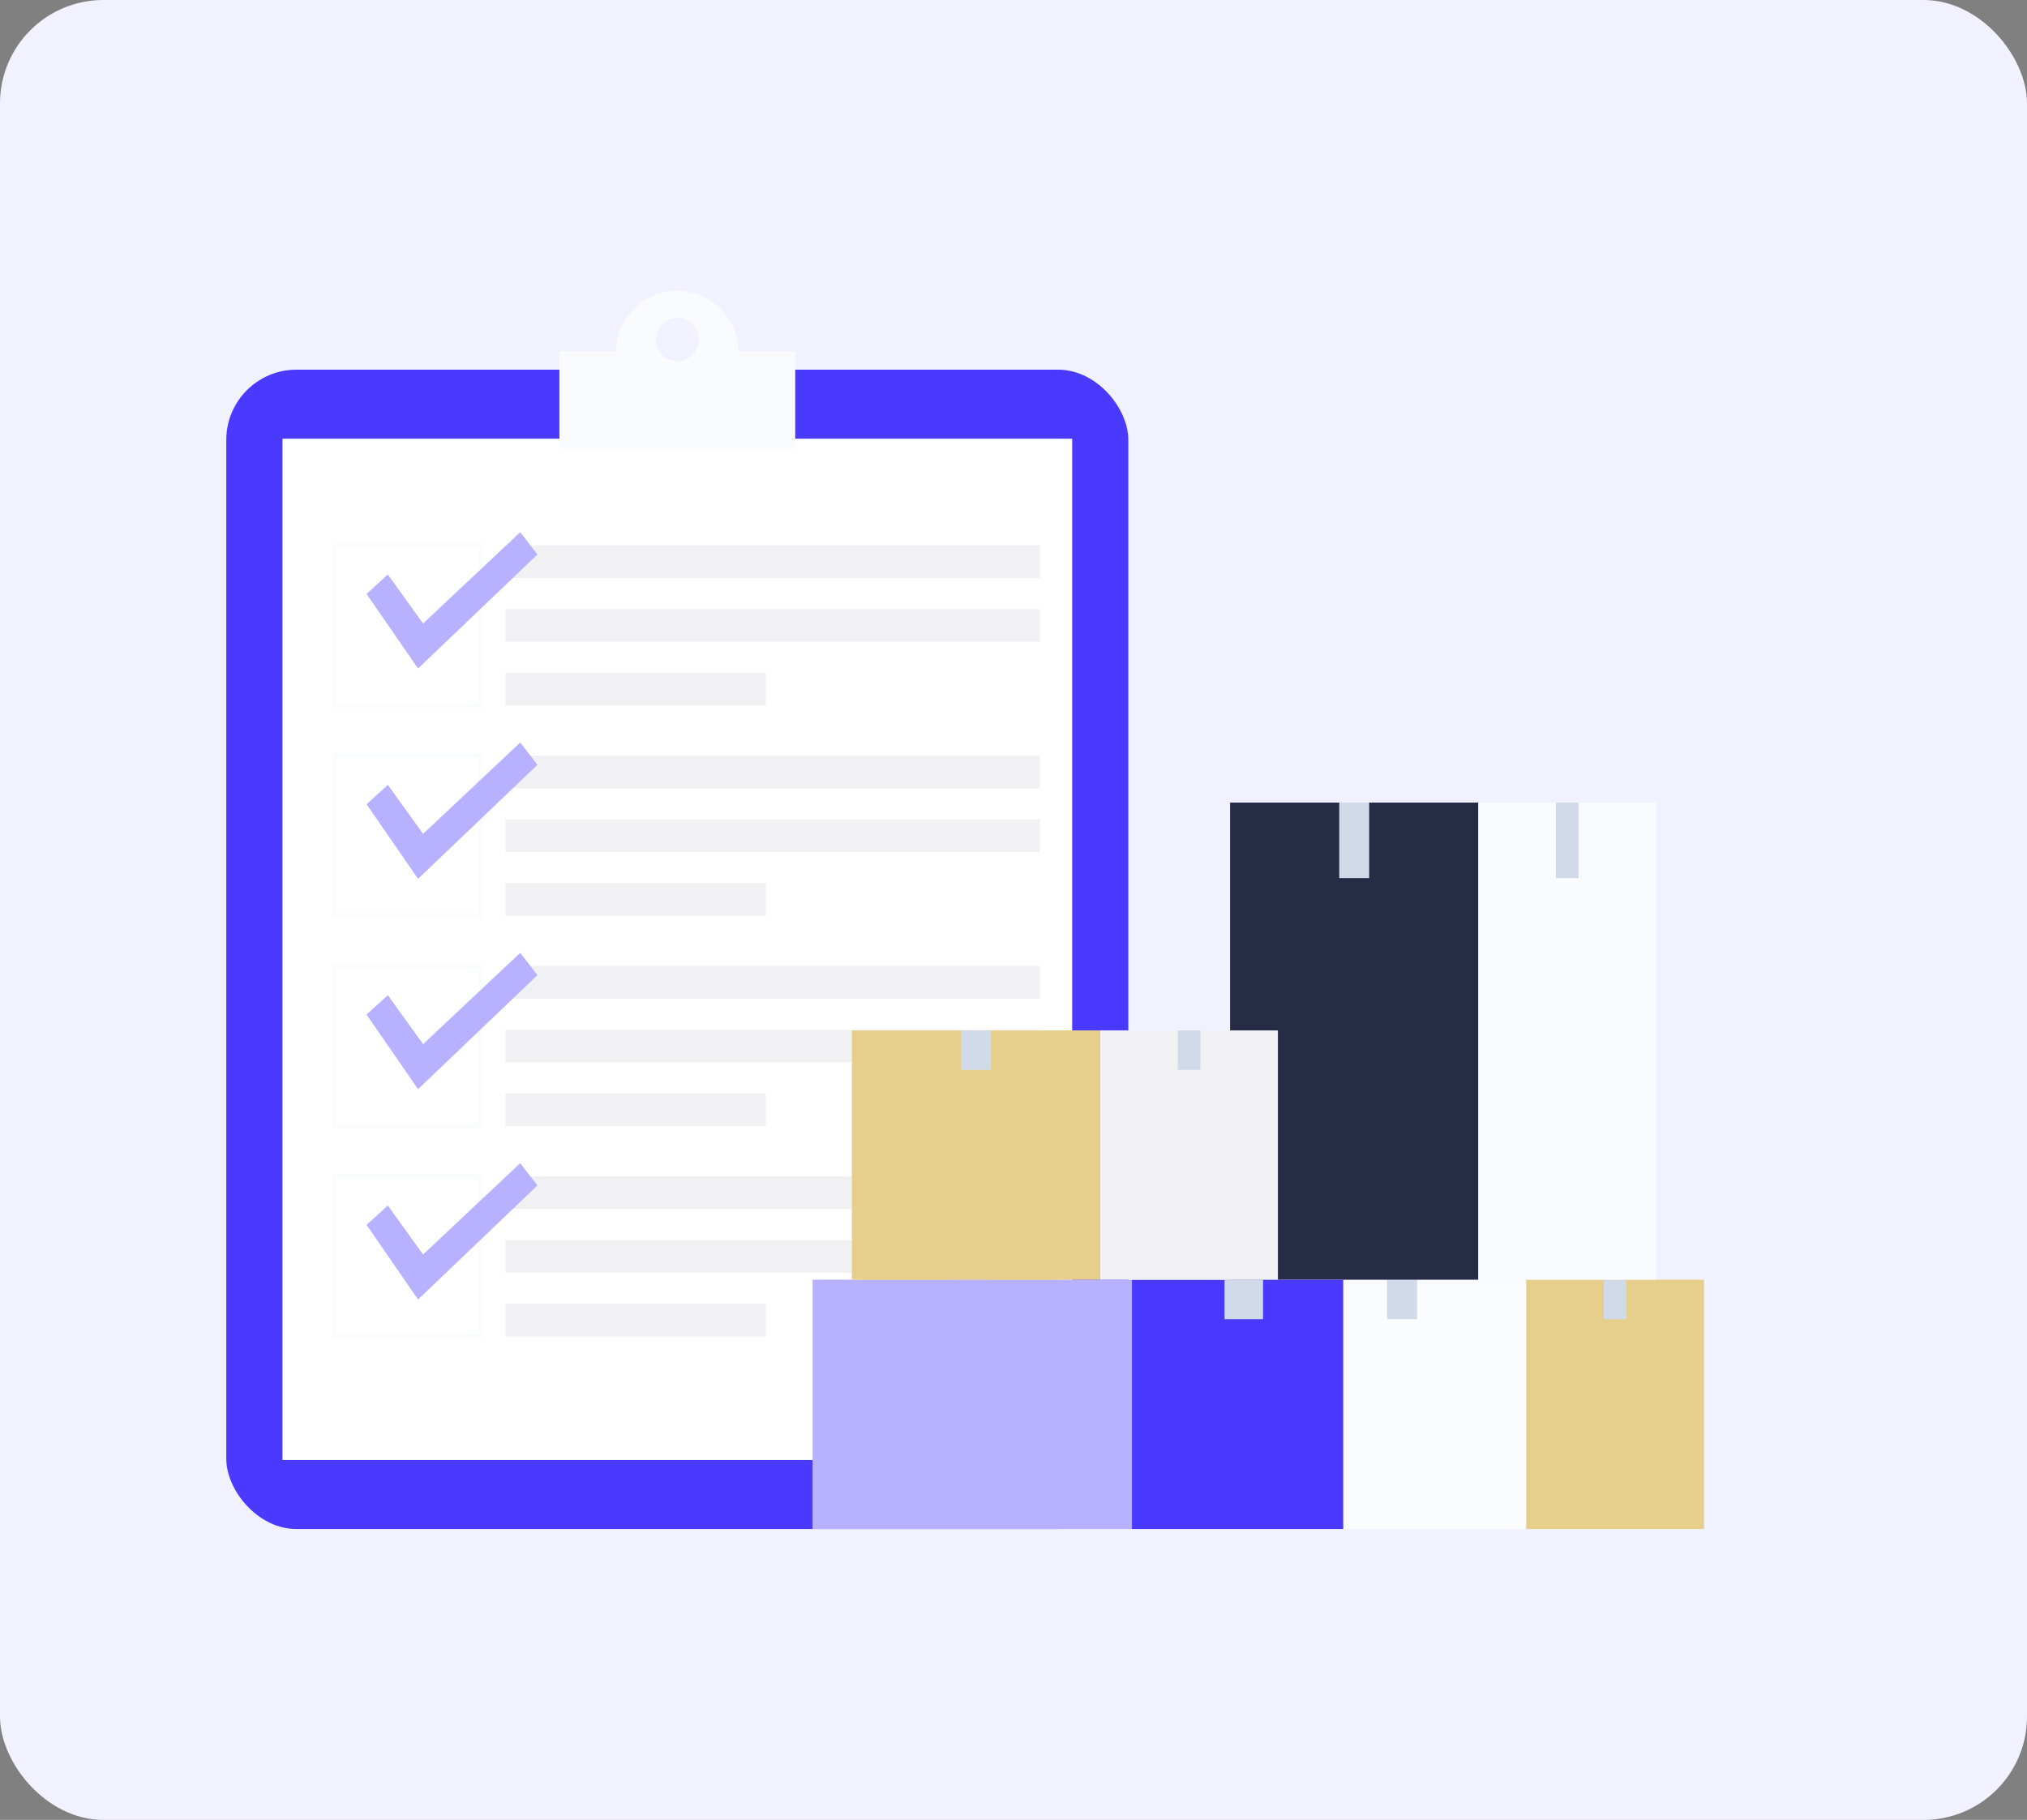 <?xml version="1.0" encoding="UTF-8"?><svg id="Layer_1" xmlns="http://www.w3.org/2000/svg" viewBox="0 0 1801.53 1617.7"><rect x="0" y="0" width="1801.53" height="1617.7" fill="#808080" stroke="none"/><rect width="1801.53" height="1617.7" rx="91.91" ry="91.91" style="fill:#f2f1ff;"/><rect x="201.12" y="328.58" width="801.7" height="1030.55" rx="62.42" ry="62.42" style="fill:#4a39ff;"/><rect x="251.06" y="389.94" width="701.83" height="907.83" style="fill:#fff;"/><path d="M656.36,312.4c-.31-29.78-24.54-53.83-54.39-53.83s-54.08,24.05-54.39,53.83h-50.4v86.19h209.59v-86.19h-50.4ZM601.97,321.01c-10.6,0-19.19-8.59-19.19-19.19s8.59-19.19,19.19-19.19,19.19,8.59,19.19,19.19-8.59,19.19-19.19,19.19Z" style="fill:#fafbfe;"/><rect x="449.17" y="484.75" width="475.05" height="29.02" style="fill:#f1f1f4;"/><rect x="449.17" y="541.41" width="475.05" height="29.02" style="fill:#f1f1f4;"/><rect x="449.17" y="598.08" width="231.51" height="29.02" style="fill:#f1f1f4;"/><path d="M429.38,629.22h-133.61v-146.61h133.61v146.61ZM300.03,624.96h125.09v-138.09h-125.09v138.09Z" style="fill:#fbfcfe;"/><polygon points="344.71 510.7 376.02 554.25 462.35 473.06 477.67 492.86 371.55 594.25 325.79 527.92 344.71 510.7" style="fill:#b7b1ff;"/><rect x="449.17" y="671.7" width="475.05" height="29.02" style="fill:#f1f1f4;"/><rect x="449.17" y="728.37" width="475.05" height="29.02" style="fill:#f1f1f4;"/><rect x="449.17" y="785.03" width="231.51" height="29.02" style="fill:#f1f1f4;"/><path d="M429.38,816.18h-133.61v-146.61h133.61v146.61ZM300.03,811.92h125.09v-138.09h-125.09v138.09Z" style="fill:#fbfcfe;"/><polygon points="344.71 697.66 376.02 741.21 462.35 660.02 477.67 679.81 371.55 781.21 325.79 714.87 344.71 697.66" style="fill:#b7b1ff;"/><rect x="449.17" y="858.66" width="475.05" height="29.02" style="fill:#f1f1f4;"/><rect x="449.17" y="915.32" width="475.05" height="29.02" style="fill:#f1f1f4;"/><rect x="449.17" y="971.99" width="231.51" height="29.02" style="fill:#f1f1f4;"/><path d="M429.38,1003.14h-133.61v-146.61h133.61v146.61ZM300.03,998.88h125.09v-138.09h-125.09v138.09Z" style="fill:#fbfcfe;"/><polygon points="344.71 884.61 376.02 928.16 462.35 846.97 477.67 866.77 371.55 968.17 325.79 901.83 344.71 884.61" style="fill:#b7b1ff;"/><rect x="449.17" y="1045.61" width="475.05" height="29.02" style="fill:#f1f1f4;"/><rect x="449.17" y="1102.28" width="475.05" height="29.02" style="fill:#f1f1f4;"/><rect x="449.17" y="1158.94" width="231.51" height="29.02" style="fill:#f1f1f4;"/><path d="M429.38,1190.09h-133.61v-146.61h133.61v146.61ZM300.03,1185.83h125.09v-138.09h-125.09v138.09Z" style="fill:#fbfcfe;"/><polygon points="344.71 1071.57 376.02 1115.12 462.35 1033.93 477.67 1053.72 371.55 1155.12 325.79 1088.78 344.71 1071.57" style="fill:#b7b1ff;"/><rect x="1135.77" y="1137.52" width="220.67" height="221.61" style="fill:#fbfcfe;"/><rect x="1232.81" y="1137.52" width="26.6" height="35.09" style="fill:#d1dae8;"/><rect x="1356.45" y="1137.52" width="158" height="221.61" style="fill:#e6cf8a;"/><rect x="1425.33" y="1137.52" width="20.22" height="35.09" style="fill:#d1dae8;"/><rect x="1093.24" y="713.4" width="220.67" height="424.12" style="fill:#262c45;"/><rect x="1190.28" y="713.4" width="26.6" height="67.15" style="fill:#d1dae8;"/><rect x="1313.92" y="713.4" width="158" height="424.12" style="fill:#fafbfe;"/><rect x="1382.8" y="713.4" width="20.22" height="67.15" style="fill:#d1dae8;"/><rect x="722.21" y="1137.52" width="283.81" height="221.61" style="fill:#b7b1ff;"/><rect x="847.01" y="1137.52" width="34.21" height="35.09" style="fill:#b7b1ff;"/><rect x="1006.02" y="1137.52" width="187.8" height="221.61" style="fill:#4a3aff;"/><rect x="1088.34" y="1137.52" width="34.21" height="35.09" style="fill:#d1dae8;"/><rect x="757.1" y="915.91" width="220.67" height="221.61" style="fill:#e6cf8a;"/><rect x="854.13" y="915.91" width="26.6" height="35.09" style="fill:#d1dae8;"/><rect x="977.77" y="915.91" width="158" height="221.61" style="fill:#f1f1f4;"/><rect x="1046.66" y="915.91" width="20.22" height="35.09" style="fill:#d1dae8;"/></svg>